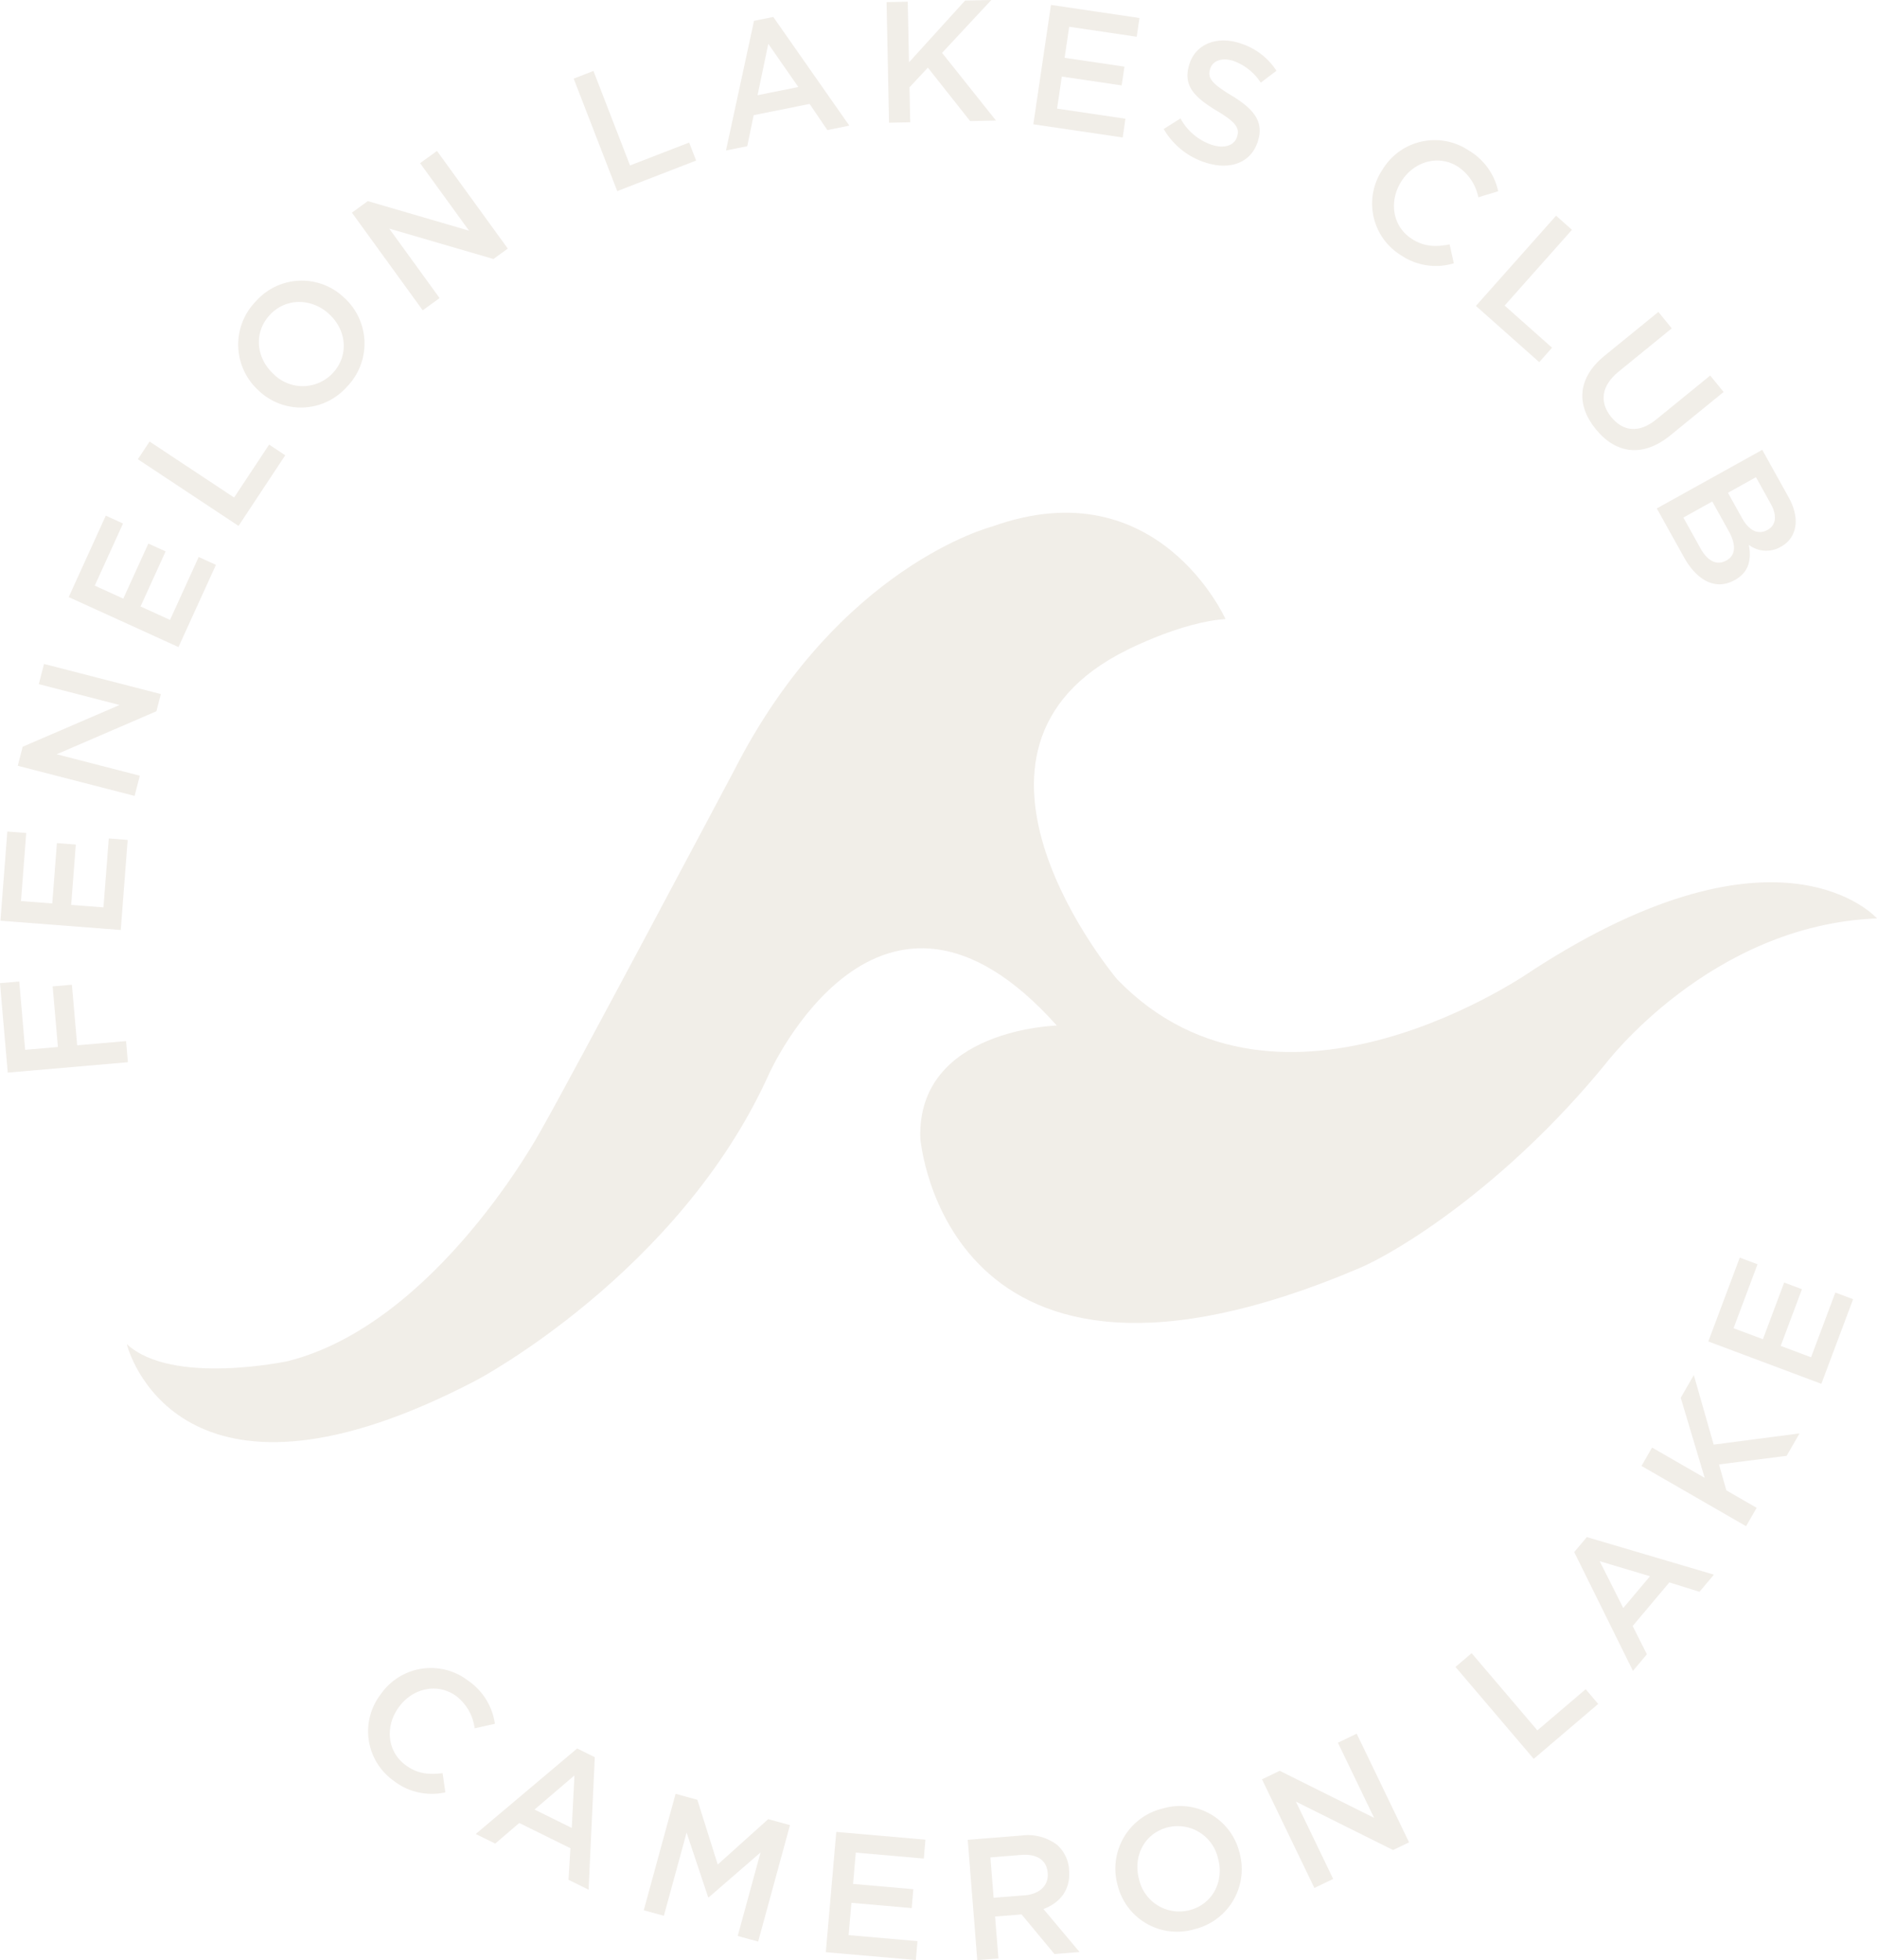 <svg xmlns="http://www.w3.org/2000/svg" xmlns:xlink="http://www.w3.org/1999/xlink" width="389.928" height="407.12" viewBox="0 0 389.928 407.12">
  <defs>
    <clipPath id="clip-path">
      <path id="Path_4189" data-name="Path 4189" d="M0,223.786H389.928v-407.12H0Z" transform="translate(0 183.334)" fill="#a28a66"/>
    </clipPath>
  </defs>
  <g id="Group_1125" data-name="Group 1125" transform="translate(0 183.334)" opacity="0.15">
    <g id="Group_1083" data-name="Group 1083" transform="translate(0 20.52)">
      <path id="Path_4183" data-name="Path 4183" d="M0,.189,1.61,18.767l24.96-2.156-.38-4.39L16.031,13.1,14.938.516l-4,.342,1.095,12.591-6.813.588L4-.155Z" transform="translate(0 0.155)" fill="#a28a66"/>
    </g>
    <g id="Group_1084" data-name="Group 1084" transform="translate(0.092 -10.632)">
      <path id="Path_4184" data-name="Path 4184" d="M0,10.185,24.993,12.11,26.432-6.6l-3.924-.3L21.4,7.416,14.692,6.9l.966-12.533-3.928-.3L10.766,6.6l-6.5-.5L5.358-8.04l-3.928-.3Z" transform="translate(0 8.344)" fill="#a28a66"/>
    </g>
    <g id="Group_1085" data-name="Group 1085" transform="translate(3.69 -45.435)">
      <path id="Path_4185" data-name="Path 4185" d="M0,11.627,1.019,7.672,21.154-1,4.372-5.33,5.452-9.525,29.723-3.269,28.8.3,8.085,9.235l17.27,4.452-1.084,4.195Z" transform="translate(0 9.525)" fill="#a28a66"/>
    </g>
    <g id="Group_1086" data-name="Group 1086" transform="translate(14.275 -76.235)">
      <path id="Path_4186" data-name="Path 4186" d="M0,9.3,7.7-7.615l3.582,1.634L5.409,6.919l5.927,2.7,5.21-11.436,3.582,1.63L14.921,11.249l6.125,2.791L27,.974l3.584,1.634L22.8,19.679Z" transform="translate(0 7.615)" fill="#a28a66"/>
    </g>
    <g id="Group_1087" data-name="Group 1087" transform="translate(28.642 -91.626)">
      <path id="Path_4187" data-name="Path 4187" d="M0,2.02,2.432-1.655,19.992,9.972l7.275-10.99L30.612,1.2l-9.7,14.667Z" transform="translate(0 1.655)" fill="#a28a66"/>
    </g>
    <g id="Group_1089" data-name="Group 1089" transform="translate(0 -183.334)" clip-path="url(#clip-path)">
      <g id="Group_1088" data-name="Group 1088" transform="translate(49.486 58.288)">
        <path id="Path_4188" data-name="Path 4188" d="M2.317,12.536l-.051-.049a12.852,12.852,0,0,1-.5-18.46,12.729,12.729,0,0,1,18.351-.751l.053.049a12.849,12.849,0,0,1,.5,18.462,12.731,12.731,0,0,1-18.354.748M17.069-3.246,17.018-3.3c-3.562-3.329-8.943-3.5-12.34.142S1.811,5.737,5.368,9.063l.053.049a8.562,8.562,0,0,0,12.316-.167c3.4-3.64,2.889-8.865-.668-12.191" transform="translate(1.898 10.27)" fill="#a28a66"/>
      </g>
    </g>
    <g id="Group_1090" data-name="Group 1090" transform="translate(73.104 -151.986)">
      <path id="Path_4190" data-name="Path 4190" d="M0,7.048l3.3-2.4,21.034,6.14L14.166-3.231l3.506-2.543,14.71,20.283L29.4,16.672,7.75,10.355,18.216,24.787l-3.506,2.54Z" transform="translate(0 5.774)" fill="#a28a66"/>
    </g>
    <g id="Group_1091" data-name="Group 1091" transform="translate(119.176 -168.595)">
      <path id="Path_4191" data-name="Path 4191" d="M0,.874,4.106-.716l7.6,19.624L23.99,14.156l1.446,3.735L9.049,24.237Z" transform="translate(0 0.716)" fill="#a28a66"/>
    </g>
    <g id="Group_1092" data-name="Group 1092" transform="translate(150.809 -179.812)">
      <path id="Path_4192" data-name="Path 4192" d="M3.205.442l4-.8L23,22.209l-4.566.919L14.751,17.7,3.132,20.037,1.8,26.481l-4.421.888Zm9.2,13.746L6.17,5.212,3.938,15.893Z" transform="translate(2.626 0.362)" fill="#a28a66"/>
    </g>
    <g id="Group_1093" data-name="Group 1093" transform="translate(184.18 -183.333)">
      <path id="Path_4193" data-name="Path 4193" d="M11.959,0,6.52.109-5.14,12.944-5.4.351-9.8.442l.511,25.044,4.4-.089-.149-7.266,3.817-4.084,8.78,11.1,5.367-.113L1.728,10.979,11.959,0Z" transform="translate(9.797)" fill="#a28a66"/>
    </g>
    <g id="Group_1094" data-name="Group 1094" transform="translate(214.665 -182.312)">
      <path id="Path_4194" data-name="Path 4194" d="M2.013,0,20.4,2.716l-.573,3.893L5.8,4.535l-.955,6.451,12.433,1.836L16.7,16.715,4.267,14.878l-.986,6.66,14.2,2.1-.571,3.893L-1.649,24.794Z" transform="translate(1.649)" fill="#a28a66"/>
    </g>
    <g id="Group_1097" data-name="Group 1097" transform="translate(0 -183.334)" clip-path="url(#clip-path)">
      <g id="Group_1095" data-name="Group 1095" transform="translate(241.752 8.414)">
        <path id="Path_4195" data-name="Path 4195" d="M0,10.105l3.48-2.2a11.625,11.625,0,0,0,6.558,5.5c2.589.822,4.621.111,5.183-1.657l.024-.071c.542-1.7-.124-2.931-4.228-5.365-4.7-2.845-7.086-5.258-5.689-9.658l.022-.071c1.3-4.095,5.616-5.84,10.359-4.335a13.865,13.865,0,0,1,7.71,5.76L20.159.472a11.4,11.4,0,0,0-5.7-4.519c-2.456-.777-4.293.027-4.79,1.6l-.022.062C9.058-.54,9.889.626,14.15,3.186c4.659,2.831,6.677,5.465,5.421,9.424l-.02.069c-1.421,4.47-5.785,6.011-10.8,4.419A15.451,15.451,0,0,1,0,10.105" transform="translate(0 8.279)" fill="#a28a66"/>
      </g>
      <g id="Group_1096" data-name="Group 1096" transform="translate(285.061 29.105)">
        <path id="Path_4196" data-name="Path 4196" d="M1.145,3.415l.038-.06A12.68,12.68,0,0,1,19.028-.706a13.064,13.064,0,0,1,6.211,8.532L21.111,9.071a9.987,9.987,0,0,0-4.273-6.378C12.813.155,7.743,1.614,5.125,5.76l-.038.06c-2.618,4.148-1.8,9.362,2.254,11.92,2.607,1.646,4.921,1.663,7.806,1.117l.864,3.928a12.906,12.906,0,0,1-10.966-1.67,12.6,12.6,0,0,1-3.9-17.7" transform="translate(0.938 2.798)" fill="#a28a66"/>
      </g>
    </g>
    <g id="Group_1098" data-name="Group 1098" transform="translate(306.613 -138.533)">
      <path id="Path_4198" data-name="Path 4198" d="M9.15,0l3.3,2.927L-1.538,18.665l9.849,8.752-2.66,3L-7.5,18.736Z" transform="translate(7.496)" fill="#a28a66"/>
    </g>
    <g id="Group_1102" data-name="Group 1102" transform="translate(0 -183.334)" clip-path="url(#clip-path)">
      <g id="Group_1099" data-name="Group 1099" transform="translate(328.715 64.784)">
        <path id="Path_4199" data-name="Path 4199" d="M2.532,5.01,13.722-4.1,16.5-.689l-11.052,9c-3.611,2.938-4.01,6.364-1.523,9.416,2.467,3.027,5.789,3.415,9.369.5L24.49,9.111l2.782,3.415-11.026,8.98c-5.8,4.728-11.39,3.826-15.529-1.252C-3.395,15.2-3.106,9.6,2.532,5.01" transform="translate(2.074 4.104)" fill="#a28a66"/>
      </g>
      <g id="Group_1100" data-name="Group 1100" transform="translate(344.188 93.432)">
        <path id="Path_4200" data-name="Path 4200" d="M12.038,0,17.5,9.822c1.392,2.5,1.8,4.859,1.244,6.8a5.61,5.61,0,0,1-2.811,3.484l-.062.04a5.979,5.979,0,0,1-6.62-.417c.551,3.051.071,5.647-2.9,7.3l-.064.033c-3.908,2.176-7.792.118-10.51-4.761L-9.862,12.169ZM5.05,16.826l-3.393-6.1-6,3.34L-.8,20.445C.662,23.07,2.58,24.094,4.55,22.995l.067-.031c1.843-1.026,2.121-3.107.433-6.138m8.114-.211c1.719-.957,2.021-2.927.646-5.4L10.732,5.68,4.912,8.916l2.922,5.256c1.375,2.469,3.262,3.586,5.265,2.472Z" transform="translate(9.862)" fill="#a28a66"/>
      </g>
      <g id="Group_1101" data-name="Group 1101" transform="translate(76.483 346.436)">
        <path id="Path_4201" data-name="Path 4201" d="M1.444,2.988l.04-.06A12.682,12.682,0,0,1,19.574.179a13.067,13.067,0,0,1,5.569,8.965l-4.208.939A10,10,0,0,0,17.142,3.41c-3.831-2.825-8.989-1.739-11.9,2.2l-.044.06c-2.909,3.946-2.478,9.2,1.381,12.047,2.476,1.83,4.781,2.023,7.7,1.683l.575,3.982A12.931,12.931,0,0,1,4.038,20.918,12.594,12.594,0,0,1,1.444,2.988" transform="translate(1.183 2.448)" fill="#a28a66"/>
      </g>
    </g>
    <g id="Group_1103" data-name="Group 1103" transform="translate(98.831 179.821)">
      <path id="Path_4203" data-name="Path 4203" d="M11.58,0l3.664,1.812L13.954,29.33,9.782,27.272l.4-6.553L-.447,15.471l-4.994,4.281-4.046-1.992ZM10.463,16.5l.553-10.908L2.722,12.684Z" transform="translate(9.487)" fill="#a28a66"/>
    </g>
    <g id="Group_1104" data-name="Group 1104" transform="translate(133.735 189.236)">
      <path id="Path_4204" data-name="Path 4204" d="M3.634,0,8.157,1.244,12.39,14.69,22.874,5.263,27.4,6.5,20.788,30.683,16.54,29.524l4.743-17.341L10.531,21.491l-.138-.038L5.921,8.057,1.2,25.331-2.977,24.19Z" transform="translate(2.977)" fill="#a28a66"/>
    </g>
    <g id="Group_1105" data-name="Group 1105" transform="translate(171.556 197.149)">
      <path id="Path_4205" data-name="Path 4205" d="M0,13.734l18.7,1.621.34-3.922L4.732,10.187l.584-6.709,12.527,1.09L18.18.645,5.658-.45l.564-6.5L20.354-5.719l.34-3.919L2.174-11.251Z" transform="translate(0 11.251)" fill="#a28a66"/>
    </g>
    <g id="Group_1108" data-name="Group 1108" transform="translate(0 -183.334)" clip-path="url(#clip-path)">
      <g id="Group_1106" data-name="Group 1106" transform="translate(201.04 381.188)">
        <path id="Path_4206" data-name="Path 4206" d="M0,.514,11.145-.372a10.1,10.1,0,0,1,7.41,1.925,7.574,7.574,0,0,1,2.5,5.225l0,.071c.326,4.108-1.941,6.764-5.325,8.045l7.5,8.925-5.214.417-6.837-8.225-5.5.435.691,8.714-4.392.351Zm11.809,11.53c3.138-.246,5.005-2.054,4.808-4.586l-.007-.073C16.4,4.706,14.352,3.394,11.1,3.654l-6.391.511.666,8.387Z" transform="translate(0 0.421)" fill="#a28a66"/>
      </g>
      <g id="Group_1107" data-name="Group 1107" transform="translate(231.715 375.136)">
        <path id="Path_4207" data-name="Path 4207" d="M.261,9.052l-.02-.073A12.839,12.839,0,0,1,9.6-6.928,12.721,12.721,0,0,1,25.547,2.159l.022.073a12.846,12.846,0,0,1-9.362,15.906A12.722,12.722,0,0,1,.261,9.052M21.121,3.489,21.1,3.42A8.589,8.589,0,0,0,10.571-3C5.763-1.718,3.429,3.014,4.684,7.724l.018.067a8.56,8.56,0,0,0,10.521,6.387c4.81-1.281,7.153-5.98,5.9-10.688" transform="translate(0.213 7.416)" fill="#a28a66"/>
      </g>
    </g>
    <g id="Group_1109" data-name="Group 1109" transform="translate(262.169 176.742)">
      <path id="Path_4209" data-name="Path 4209" d="M0,5.213l3.677-1.77,19.611,9.771-7.519-15.6,3.9-1.883L30.547,18.3l-3.32,1.6L7.042,9.846,14.783,25.9l-3.9,1.876Z" transform="translate(0 4.271)" fill="#a28a66"/>
    </g>
    <g id="Group_1110" data-name="Group 1110" transform="translate(302.365 160.025)">
      <path id="Path_4210" data-name="Path 4210" d="M0,1.571,3.351-1.287,17.01,14.748,27.043,6.2l2.6,3.056L16.253,20.66Z" transform="translate(0 1.287)" fill="#a28a66"/>
    </g>
    <g id="Group_1111" data-name="Group 1111" transform="translate(327.027 135.914)">
      <path id="Path_4211" data-name="Path 4211" d="M0,1.713,2.623-1.4,29.022,6.4l-3,3.557L19.762,8.008l-7.623,9.062L15.1,22.935l-2.9,3.451ZM15.742,6.729,5.29,3.6l4.9,9.731Z" transform="translate(0 1.403)" fill="#a28a66"/>
    </g>
    <g id="Group_1112" data-name="Group 1112" transform="translate(341.005 102.261)">
      <path id="Path_4212" data-name="Path 4212" d="M0,10.376,2.2,6.56l10.926,6.291L8.152-3.779,10.87-8.5,14.994,5.95,32.832,3.616,30.15,8.273,16.1,10.062l1.523,5.385,6.3,3.631-2.2,3.813Z" transform="translate(0 8.5)" fill="#a28a66"/>
    </g>
    <g id="Group_1113" data-name="Group 1113" transform="translate(354.889 77.868)">
      <path id="Path_4213" data-name="Path 4213" d="M0,9.571,6.529-7.841l3.688,1.386L5.239,6.826l6.1,2.287L15.755-2.665l3.693,1.39L15.032,10.5l6.309,2.363L26.384-.588,30.074.8,23.481,18.372Z" transform="translate(0 7.841)" fill="#a28a66"/>
    </g>
    <g id="Group_1115" data-name="Group 1115" transform="translate(0 -183.334)" clip-path="url(#clip-path)">
      <g id="Group_1114" data-name="Group 1114" transform="translate(26.336 106.491)">
        <path id="Path_4214" data-name="Path 4214" d="M125.464,12.141S111.388-19.435,77-7.079c0,0-31.931,8.13-53.613,50.662,0,0-34.378,64.77-40.229,74.934,0,0-21.62,39.985-52.476,47.748,0,0-24.056,5.165-33.463-3.537.95,3.8,12.966,38.7,72.622,7.51,0,0,42.09-22.182,60.772-63.575,0,0,22.913-51.384,59.813-10.093,0,0-28.982.7-28.367,23.335,0,0,4.945,63.735,91.2,27.054,7.926-3.358,30.307-16.99,51.064-42.33,0,0,21.853-29,56.484-30.314,0,0-19.95-22.646-71.483,10.726,0,0-52.412,36.976-86.341,1.954,0,0-40.318-47.617,2.092-68.465,0,0,11.29-5.8,20.388-6.389" transform="translate(102.785 9.946)" fill="#a28a66"/>
      </g>
    </g>
  </g>
</svg>
